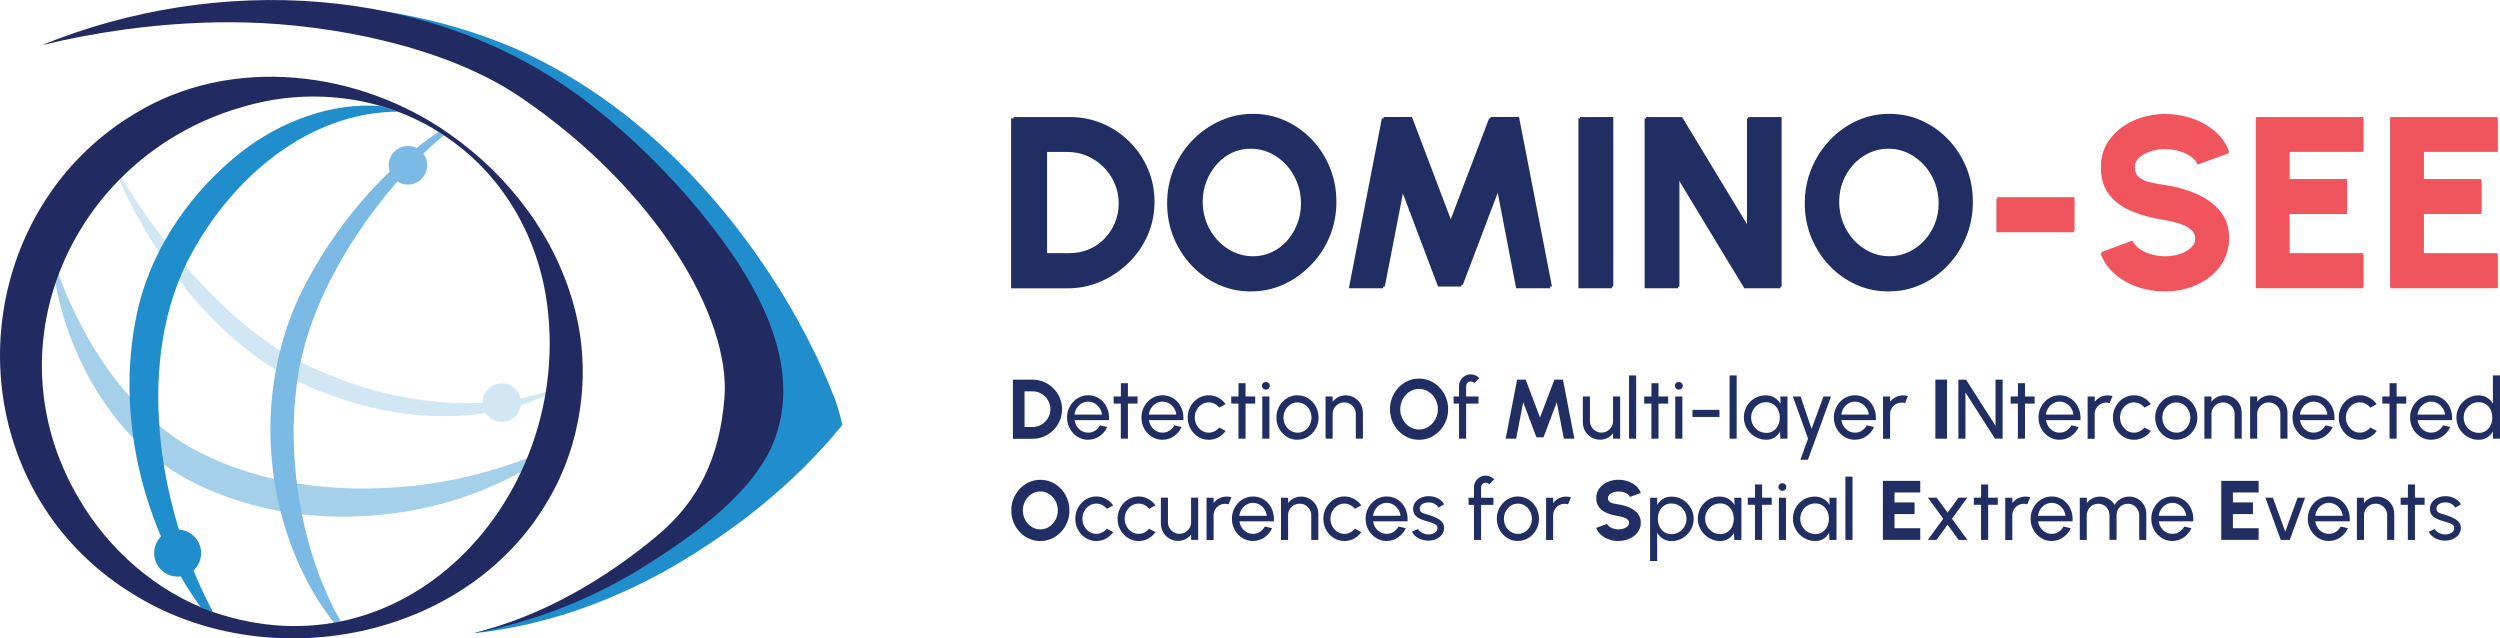 <?xml version="1.0" encoding="UTF-8"?>
<svg id="_图层_2" data-name="图层_2" xmlns="http://www.w3.org/2000/svg" viewBox="0 0 474.99 121.29">
  <g id="Layer_1">
    <g>
      <g>
        <path d="M27.22,43.15c5.71,9.67,12.98,18.67,22.23,25.17,3.72,2.64,7.88,4.67,12.12,6.3,11.56,4.5,24.62,5.99,36.65,2.58,1.91-.56,3.81-1.27,5.63-2.13.05-.24.09-.47.14-.71-3,.98-6.19,1.6-9.32,1.94-10.8,1.11-21.79-.88-31.8-4.95-3.99-1.58-7.89-3.47-11.42-5.92-9.01-6.17-16.34-14.45-22.76-23.23-1.31-1.77-2.54-3.6-3.74-5.45-.71-1.15-1.48-2.29-2.14-3.48-.11.11-.21.22-.32.33.48,1.23,1.07,2.43,1.6,3.62.96,2.02,2.03,3.98,3.14,5.92Z" fill="#d1e7f4"/>
        <path d="M78.45,92.32c-14.75,1.54-30.11-.3-43-7.72-11.45-7-19.68-19.8-24.34-32.5-.2.54-.39,1.09-.57,1.64,1.93,11.16,7.68,22.58,15.59,30.32,4.82,4.81,10.96,8.3,17.38,10.46,11.39,4.09,23.94,4.55,35.63,2.3,7-1.36,13.78-3.77,19.98-7.24.4-.84.78-1.7,1.14-2.56-7.01,2.67-14.4,4.52-21.81,5.3Z" fill="#a4d0ea"/>
        <path d="M36.38,48.2c7.89-14.5,22.15-26.85,39.17-26.99-1.06-.4-2.12-.75-3.21-1.06-9.44-.73-19.08,2.95-26.51,8.74-9.19,7.24-16.5,17.5-19.4,28.88-4.17,16.96-.98,35.37,7.26,50.6,1.34,2.42,2.82,4.77,4.45,7,.74.31,1.48.61,2.23.88.03.01.06.02.09.03-10.7-20.07-14.87-48.4-4.09-68.07Z" fill="#208dcd"/>
        <path d="M79.95,27.48c-8.42,6.6-15.43,14.92-20.69,24.25-10.34,17.75-10.37,40.6-.9,58.69,1.46,2.76,3.13,5.45,5.11,7.88.42-.07.83-.15,1.25-.24-6.23-11.04-9.06-24.57-8.93-36.98.06-3.55.4-7.18,1-10.69,1.94-10.64,7.12-20.53,13.42-29.27,3.74-5.07,8.69-10.99,14.12-15.41-.33-.22-.67-.44-1.01-.66-1.16.77-2.28,1.59-3.38,2.42Z" fill="#7bbae4"/>
        <path d="M85.42,25.48c11.36,7.93,20.26,19.65,23.76,33.16,3.21,12.14,1.34,25.72-5.13,36.56-15.56,26.61-53.49,33.61-78.99,17.53-6.05-3.72-11.43-8.72-15.51-14.56C-7.9,73.15-.78,37.38,25.59,21.61c18.42-11.28,42.69-8.25,59.83,3.86h0ZM84.96,26.14c-11-7.69-25.27-9.65-38.02-6.06C14.39,28.81-2.5,65.07,14.96,94.69c5.7,9.78,14.71,17.7,25.42,21.55,36.49,12.63,67.4-21.01,63.77-56.68-1.29-13.38-7.99-25.78-19.19-33.42h0Z" fill="#222b61"/>
        <circle cx="33.75" cy="105.09" r="4.46" fill="#208dcd"/>
        <circle cx="77.51" cy="31.4" r="3.66" fill="#7bbae4"/>
        <circle cx="95.32" cy="76.5" r="3.66" fill="#d1e7f4"/>
      </g>
      <path d="M7.96,8.57c28.94-9.48,61.38-11.59,89.99.67,21.57,9.51,38.8,27.1,50.98,47.03,3.57,5.91,6.74,12.1,9.3,18.54.71,1.58,1.43,4.14,1.81,5.93-9.04,11.13-20.53,20.19-32.89,27.3-11.47,6.49-24.18,10.93-37.24,12.29,18.65-4.72,35.11-15.78,48.06-29.73,4.15-4.51,8.11-9.32,11.36-14.49,0,0-.82,4.82-.82,4.82-4.06-13.86-11.1-26.87-19.82-38.38C99.88,3.35,52.78-3.26,7.96,8.57h0Z" fill="#208dcd"/>
      <path d="M7.96,8.57C41.19-4.96,81.8-3.18,111.15,19.06c9.63,7.3,18.93,16.84,26.07,26.56,7.81,10.62,14.94,24.66,9.94,37.92-3.79,10.05-15.37,18.13-24.15,23.7-10.08,6.39-21.36,10.89-33.1,13.09,12.89-3.18,24.88-10.14,34.95-18.55,7.84-6.54,11.93-14.86,12.79-26.37,1.12-14.88-12.62-39.19-38.76-56.94-14.18-9.64-35.74-13.79-52.17-14.2-7.61-.19-15.24.29-22.78,1.3-5.38.73-10.72,1.73-16.01,3Z" fill="#222b61"/>
    </g>
    <g>
      <path d="M192.58,54.44V22.24h10.67c2.22,0,4.31.42,6.25,1.25s3.65,1.99,5.13,3.47,2.64,3.19,3.47,5.13,1.25,4.02,1.25,6.25-.42,4.31-1.25,6.25c-.84,1.94-1.99,3.65-3.47,5.13-1.48,1.48-3.19,2.64-5.13,3.47-1.94.84-4.02,1.25-6.25,1.25h-10.67ZM198.93,48.09h4.33c1.32,0,2.56-.25,3.74-.76,1.17-.51,2.21-1.2,3.12-2.09.9-.89,1.61-1.92,2.13-3.1s.77-2.45.77-3.8-.26-2.61-.77-3.78-1.22-2.21-2.12-3.11c-.9-.9-1.93-1.6-3.1-2.1-1.17-.51-2.43-.76-3.76-.76h-4.33v19.51Z" fill="#212e64"/>
      <path d="M238.04,55.04c-2.18,0-4.22-.43-6.14-1.3-1.92-.87-3.6-2.07-5.06-3.6-1.46-1.53-2.6-3.31-3.43-5.32-.83-2.02-1.24-4.18-1.24-6.48s.41-4.46,1.24-6.48c.83-2.02,1.97-3.79,3.43-5.33s3.14-2.73,5.06-3.6,3.96-1.3,6.14-1.3,4.25.43,6.16,1.3c1.92.87,3.6,2.07,5.06,3.6,1.46,1.53,2.6,3.31,3.42,5.33.82,2.02,1.23,4.17,1.23,6.48s-.41,4.46-1.23,6.48c-.82,2.02-1.96,3.79-3.42,5.32-1.46,1.53-3.14,2.73-5.06,3.6-1.92.87-3.97,1.3-6.16,1.3ZM238.04,48.69c1.3,0,2.53-.27,3.68-.82,1.15-.54,2.16-1.29,3.04-2.24.87-.95,1.56-2.05,2.06-3.29.5-1.24.75-2.58.75-4s-.25-2.76-.75-4.01c-.5-1.25-1.19-2.35-2.06-3.29-.87-.94-1.89-1.69-3.04-2.23-1.15-.54-2.38-.82-3.68-.82s-2.53.27-3.68.82c-1.15.54-2.16,1.29-3.04,2.24-.87.95-1.56,2.05-2.06,3.29-.5,1.24-.75,2.58-.75,4s.25,2.76.75,4.01c.5,1.25,1.18,2.35,2.06,3.29.87.94,1.89,1.69,3.04,2.23,1.15.54,2.38.82,3.68.82Z" fill="#212e64"/>
      <path d="M256.65,54.44l6.26-32.21h5.36l7.48,19.72,7.5-19.72h5.36l6.26,32.21h-6.49l-3.57-18.47-6.88,18.15h-4.37l-6.86-18.15-3.59,18.47h-6.46Z" fill="#212e64"/>
      <path d="M300.17,54.44V22.24h6.35v32.21h-6.35Z" fill="#212e64"/>
      <path d="M312.73,54.44V22.24h6.86l12.56,20.73v-20.73h6.35v32.21h-6.86l-12.56-20.73v20.73h-6.35Z" fill="#212e64"/>
      <path d="M358.97,55.04c-2.18,0-4.22-.43-6.14-1.3-1.92-.87-3.6-2.07-5.06-3.6-1.46-1.53-2.6-3.31-3.43-5.32-.83-2.02-1.24-4.18-1.24-6.48s.41-4.46,1.24-6.48c.83-2.02,1.97-3.79,3.43-5.33,1.46-1.53,3.14-2.73,5.06-3.6s3.96-1.3,6.14-1.3,4.25.43,6.16,1.3,3.6,2.07,5.06,3.6c1.46,1.53,2.6,3.31,3.42,5.33.82,2.02,1.23,4.17,1.23,6.48s-.41,4.46-1.23,6.48c-.82,2.02-1.96,3.79-3.42,5.32-1.46,1.53-3.14,2.73-5.06,3.6-1.92.87-3.97,1.3-6.16,1.3ZM358.97,48.69c1.3,0,2.53-.27,3.68-.82,1.15-.54,2.16-1.29,3.04-2.24.87-.95,1.56-2.05,2.06-3.29.5-1.24.75-2.58.75-4s-.25-2.76-.75-4.01c-.5-1.25-1.19-2.35-2.06-3.29-.87-.94-1.89-1.69-3.04-2.23-1.15-.54-2.38-.82-3.68-.82s-2.53.27-3.68.82c-1.15.54-2.16,1.29-3.04,2.24-.87.95-1.56,2.05-2.06,3.29-.5,1.24-.75,2.58-.75,4s.25,2.76.75,4.01c.5,1.25,1.18,2.35,2.06,3.29.87.94,1.89,1.69,3.04,2.23,1.15.54,2.38.82,3.68.82Z" fill="#212e64"/>
      <path d="M379.44,37.47h14.72v6.35h-14.72v-6.35Z" fill="#f0555d"/>
      <path d="M411.39,55.04c-1.81,0-3.54-.28-5.19-.85-1.65-.57-3.09-1.39-4.32-2.46s-2.12-2.35-2.66-3.82l5.96-2.21c.18.52.57,1.01,1.15,1.46.58.45,1.31.82,2.18,1.1.87.28,1.83.43,2.88.43s1.94-.15,2.82-.45,1.59-.72,2.14-1.25c.54-.54.82-1.16.82-1.89s-.28-1.32-.85-1.8c-.57-.47-1.3-.85-2.19-1.14-.89-.28-1.8-.5-2.74-.66-2.32-.34-4.39-.89-6.22-1.64-1.83-.76-3.28-1.81-4.34-3.15-1.06-1.34-1.59-3.05-1.59-5.12s.56-3.74,1.69-5.22c1.13-1.49,2.61-2.65,4.46-3.47,1.85-.83,3.85-1.24,5.99-1.24,1.78,0,3.5.28,5.15.85,1.66.57,3.1,1.39,4.34,2.46,1.23,1.07,2.12,2.36,2.66,3.86l-5.96,2.16c-.18-.52-.57-1-1.15-1.45-.58-.45-1.31-.81-2.18-1.08-.87-.28-1.83-.41-2.85-.41-.98-.02-1.91.13-2.8.44s-1.6.73-2.16,1.26c-.56.54-.84,1.15-.84,1.84,0,.9.26,1.59.79,2.05.53.46,1.23.79,2.1.99.87.2,1.84.38,2.9.53,2.18.32,4.19.89,6.03,1.71,1.84.82,3.32,1.91,4.43,3.27,1.11,1.36,1.67,3.01,1.67,4.96s-.56,3.73-1.68,5.22c-1.12,1.49-2.6,2.65-4.44,3.47-1.84.83-3.84,1.24-6,1.24Z" fill="#f0555d"/>
      <path d="M428.65,54.44V22.24h20.38v6.35h-14.03v5.43h10.95v6.35h-10.95v7.73h14.03v6.35h-20.38Z" fill="#f0555d"/>
      <path d="M454.14,54.44V22.24h20.38v6.35h-14.03v5.43h10.95v6.35h-10.95v7.73h14.03v6.35h-20.38Z" fill="#f0555d"/>
    </g>
    <g>
      <path d="M192.1,54.77V22.5h10.69c2.23,0,4.31.42,6.26,1.26,1.94.84,3.66,2,5.14,3.48,1.48,1.48,2.64,3.2,3.48,5.14.84,1.94,1.26,4.03,1.26,6.26s-.42,4.31-1.26,6.26c-.84,1.94-2,3.66-3.48,5.14-1.48,1.48-3.2,2.64-5.14,3.48-1.94.84-4.03,1.26-6.26,1.26h-10.69ZM198.46,48.41h4.33c1.32,0,2.57-.25,3.74-.76,1.18-.51,2.22-1.21,3.12-2.1.91-.89,1.62-1.93,2.13-3.11.51-1.18.77-2.45.77-3.8s-.26-2.62-.77-3.79c-.51-1.18-1.22-2.21-2.12-3.11-.9-.9-1.94-1.6-3.11-2.11-1.18-.51-2.43-.76-3.77-.76h-4.33v19.54Z" fill="#212e64"/>
      <path d="M237.64,55.37c-2.18,0-4.23-.43-6.15-1.3-1.92-.87-3.61-2.07-5.07-3.61-1.46-1.54-2.6-3.31-3.43-5.34-.83-2.02-1.24-4.18-1.24-6.49s.41-4.47,1.24-6.49c.83-2.02,1.97-3.8,3.43-5.34,1.46-1.54,3.15-2.74,5.07-3.61,1.92-.87,3.97-1.3,6.15-1.3s4.26.43,6.18,1.3c1.92.87,3.61,2.07,5.07,3.61,1.46,1.54,2.6,3.32,3.42,5.34.82,2.02,1.23,4.18,1.23,6.49s-.41,4.47-1.23,6.49c-.82,2.02-1.96,3.8-3.42,5.34-1.46,1.54-3.15,2.74-5.07,3.61-1.92.87-3.98,1.3-6.18,1.3ZM237.64,49.01c1.31,0,2.54-.27,3.69-.82,1.15-.55,2.17-1.29,3.04-2.25.88-.95,1.56-2.05,2.06-3.3.5-1.24.75-2.58.75-4.01s-.25-2.77-.75-4.02c-.5-1.25-1.19-2.35-2.06-3.3-.88-.94-1.89-1.69-3.04-2.24-1.15-.55-2.38-.82-3.69-.82s-2.54.27-3.69.82c-1.15.55-2.17,1.29-3.04,2.25-.88.95-1.56,2.05-2.06,3.3-.5,1.24-.75,2.58-.75,4.01s.25,2.77.75,4.02c.5,1.25,1.19,2.35,2.06,3.3.88.94,1.89,1.69,3.04,2.24,1.15.55,2.38.82,3.69.82Z" fill="#212e64"/>
      <path d="M256.28,54.77l6.27-32.27h5.37l7.49,19.75,7.51-19.75h5.37l6.27,32.27h-6.5l-3.57-18.51-6.89,18.18h-4.38l-6.87-18.18-3.6,18.51h-6.48Z" fill="#212e64"/>
      <path d="M299.89,54.77V22.5h6.36v32.27h-6.36Z" fill="#212e64"/>
      <path d="M312.47,54.77V22.5h6.87l12.58,20.77v-20.77h6.36v32.27h-6.87l-12.58-20.77v20.77h-6.36Z" fill="#212e64"/>
      <path d="M358.79,55.37c-2.18,0-4.23-.43-6.15-1.3-1.92-.87-3.61-2.07-5.07-3.61-1.46-1.54-2.6-3.31-3.43-5.34-.83-2.02-1.24-4.18-1.24-6.49s.41-4.47,1.24-6.49c.83-2.02,1.97-3.8,3.43-5.34,1.46-1.54,3.15-2.74,5.07-3.61,1.92-.87,3.97-1.3,6.15-1.3s4.26.43,6.18,1.3c1.92.87,3.61,2.07,5.07,3.61,1.46,1.54,2.6,3.32,3.42,5.34.82,2.02,1.23,4.18,1.23,6.49s-.41,4.47-1.23,6.49c-.82,2.02-1.96,3.8-3.42,5.34-1.46,1.54-3.15,2.74-5.07,3.61-1.92.87-3.98,1.3-6.18,1.3ZM358.79,49.01c1.31,0,2.54-.27,3.69-.82,1.15-.55,2.17-1.29,3.04-2.25.88-.95,1.56-2.05,2.06-3.3.5-1.24.75-2.58.75-4.01s-.25-2.77-.75-4.02c-.5-1.25-1.19-2.35-2.06-3.3-.88-.94-1.89-1.69-3.04-2.24-1.15-.55-2.38-.82-3.69-.82s-2.54.27-3.69.82c-1.15.55-2.17,1.29-3.04,2.25-.88.95-1.56,2.05-2.06,3.3-.5,1.24-.75,2.58-.75,4.01s.25,2.77.75,4.02c.5,1.25,1.19,2.35,2.06,3.3.88.94,1.89,1.69,3.04,2.24,1.15.55,2.38.82,3.69.82Z" fill="#212e64"/>
      <path d="M379.3,37.76h14.75v6.36h-14.75v-6.36Z" fill="#f0555d"/>
      <path d="M411.32,55.37c-1.81,0-3.55-.28-5.2-.85-1.65-.57-3.1-1.39-4.33-2.47-1.24-1.08-2.12-2.35-2.66-3.83l5.97-2.21c.18.52.57,1.01,1.15,1.46.58.45,1.31.82,2.19,1.11.88.28,1.84.43,2.88.43s1.94-.15,2.82-.45c.88-.3,1.6-.72,2.14-1.26.55-.54.82-1.17.82-1.89s-.28-1.32-.85-1.8c-.57-.48-1.3-.86-2.19-1.14-.89-.28-1.81-.5-2.74-.66-2.32-.34-4.4-.89-6.23-1.65-1.84-.76-3.28-1.81-4.34-3.16-1.06-1.34-1.59-3.05-1.59-5.13s.56-3.74,1.69-5.23c1.13-1.49,2.62-2.65,4.47-3.48,1.85-.83,3.85-1.24,6-1.24,1.78,0,3.5.28,5.16.85,1.66.57,3.11,1.39,4.34,2.47,1.24,1.08,2.12,2.37,2.66,3.87l-5.97,2.17c-.18-.52-.57-1.01-1.15-1.45-.58-.45-1.31-.81-2.19-1.08-.88-.28-1.83-.41-2.86-.41-.98-.02-1.92.13-2.8.44-.88.31-1.61.73-2.17,1.27-.56.54-.84,1.15-.84,1.84,0,.91.27,1.59.8,2.05.53.46,1.23.79,2.11.99.88.2,1.84.38,2.9.53,2.18.32,4.19.9,6.04,1.72,1.84.82,3.32,1.91,4.44,3.27,1.11,1.36,1.67,3.02,1.67,4.97s-.56,3.74-1.68,5.23c-1.12,1.49-2.6,2.65-4.45,3.48-1.84.83-3.85,1.24-6.02,1.24Z" fill="#f0555d"/>
      <path d="M428.6,54.77V22.5h20.42v6.36h-14.06v5.44h10.97v6.36h-10.97v7.74h14.06v6.36h-20.42Z" fill="#f0555d"/>
      <path d="M454.14,54.77V22.5h20.42v6.36h-14.06v5.44h10.97v6.36h-10.97v7.74h14.06v6.36h-20.42Z" fill="#f0555d"/>
    </g>
    <g>
      <path d="M192.45,83.35v-11.22h3.72c.77,0,1.5.15,2.18.44.68.29,1.27.69,1.79,1.21.52.52.92,1.11,1.21,1.79.29.68.44,1.4.44,2.18s-.15,1.5-.44,2.18-.69,1.27-1.21,1.79-1.11.92-1.79,1.21-1.4.44-2.18.44h-3.72ZM194.66,81.13h1.51c.46,0,.89-.09,1.3-.26s.77-.42,1.09-.73c.32-.31.56-.67.74-1.08.18-.41.27-.85.27-1.32s-.09-.91-.27-1.32c-.18-.41-.42-.77-.74-1.08s-.67-.56-1.08-.73-.85-.26-1.31-.26h-1.51v6.8Z" fill="#212e64"/>
      <path d="M206.75,83.56c-.74,0-1.41-.19-2.02-.57s-1.09-.89-1.45-1.53c-.36-.64-.54-1.35-.54-2.12,0-.59.1-1.14.31-1.65s.5-.96.86-1.35c.37-.39.79-.69,1.28-.91.49-.22,1-.33,1.55-.33.6,0,1.16.12,1.66.36.5.24.94.58,1.3,1.01.36.43.63.94.81,1.51s.24,1.18.2,1.84h-6.54c.06.45.21.86.45,1.21.23.36.54.64.9.85.37.21.77.32,1.22.32.48,0,.92-.12,1.31-.37.39-.25.71-.59.95-1.02l1.37.32c-.32.71-.8,1.29-1.45,1.74-.65.45-1.37.68-2.17.68ZM204.13,78.77h5.23c-.04-.45-.19-.86-.43-1.23-.25-.37-.56-.67-.94-.89-.38-.22-.79-.34-1.24-.34s-.86.11-1.23.33c-.37.22-.68.51-.93.89-.24.37-.39.79-.45,1.25Z" fill="#212e64"/>
      <path d="M216.12,76.68h-1.82v6.67h-1.35v-6.67s-1.37,0-1.37,0v-1.35h1.38v-2.52s1.34,0,1.34,0v2.52h1.83v1.35Z" fill="#212e64"/>
      <path d="M220.88,83.56c-.74,0-1.41-.19-2.02-.57s-1.09-.89-1.45-1.53c-.36-.64-.54-1.35-.54-2.12,0-.59.1-1.14.31-1.65s.5-.96.86-1.35c.37-.39.79-.69,1.28-.91.49-.22,1-.33,1.55-.33.6,0,1.16.12,1.66.36.5.24.94.58,1.3,1.01.36.43.63.94.81,1.51s.24,1.18.2,1.84h-6.54c.06.45.21.86.45,1.21.23.36.54.64.9.85.37.21.77.32,1.22.32.48,0,.92-.12,1.31-.37.39-.25.71-.59.95-1.02l1.37.32c-.32.71-.8,1.29-1.45,1.74-.65.45-1.37.68-2.17.68ZM218.26,78.77h5.23c-.04-.45-.19-.86-.43-1.23-.25-.37-.56-.67-.94-.89-.38-.22-.79-.34-1.24-.34s-.86.11-1.23.33c-.37.22-.68.51-.93.89-.24.37-.39.79-.45,1.25Z" fill="#212e64"/>
      <path d="M231.67,81.23l1.2.65c-.36.51-.82.91-1.38,1.22-.56.3-1.16.46-1.82.46-.74,0-1.41-.19-2.02-.57s-1.09-.89-1.45-1.53c-.36-.64-.54-1.35-.54-2.12,0-.59.1-1.14.31-1.65s.5-.96.86-1.35c.37-.39.79-.69,1.28-.91.49-.22,1-.33,1.55-.33.65,0,1.26.15,1.82.46.56.3,1.02.71,1.38,1.23l-1.2.65c-.26-.31-.56-.56-.91-.73-.35-.17-.71-.26-1.08-.26-.5,0-.95.13-1.35.4-.4.26-.72.62-.96,1.05-.24.44-.35.92-.35,1.43s.12,1,.36,1.43c.24.44.56.78.96,1.05.4.26.85.39,1.34.39.4,0,.77-.09,1.11-.27s.64-.42.88-.71Z" fill="#212e64"/>
      <path d="M238.47,76.68h-1.82v6.67h-1.35v-6.67s-1.37,0-1.37,0v-1.35h1.38v-2.52s1.34,0,1.34,0v2.52h1.83v1.35Z" fill="#212e64"/>
      <path d="M240.52,74.03c-.21,0-.39-.07-.54-.21-.14-.14-.22-.31-.22-.52s.07-.38.22-.52c.14-.14.32-.21.53-.21s.38.07.53.21.22.31.22.52-.07.38-.21.52c-.14.14-.32.21-.52.21ZM239.83,75.33h1.35v8.01h-1.35v-8.01Z" fill="#212e64"/>
      <path d="M246.52,83.56c-.74,0-1.41-.19-2.02-.57s-1.09-.89-1.45-1.53c-.36-.64-.54-1.35-.54-2.12,0-.59.1-1.14.31-1.65s.5-.96.86-1.35c.37-.39.79-.69,1.28-.91.49-.22,1-.33,1.55-.33.74,0,1.41.19,2.02.57.61.38,1.09.89,1.45,1.53.36.64.54,1.35.54,2.13,0,.58-.1,1.13-.31,1.63-.21.51-.5.96-.86,1.34-.37.39-.79.69-1.27.91-.48.22-1,.33-1.56.33ZM246.52,82.21c.5,0,.95-.13,1.36-.4s.72-.61.95-1.05c.23-.44.35-.91.35-1.42s-.12-1-.36-1.44c-.24-.44-.56-.79-.96-1.05-.4-.26-.85-.39-1.35-.39s-.95.13-1.35.4-.72.62-.95,1.05c-.24.44-.35.92-.35,1.43s.12,1.02.36,1.45c.24.44.56.78.97,1.03.41.25.85.38,1.33.38Z" fill="#212e64"/>
      <path d="M258.95,78.36v4.98h-1.35v-4.69c0-.41-.1-.77-.3-1.11-.2-.33-.46-.59-.79-.79-.33-.19-.7-.29-1.11-.29s-.77.1-1.1.29c-.33.2-.6.46-.8.79-.2.33-.3.7-.3,1.11v4.69h-1.35v-8.01h1.35v1c.28-.37.64-.67,1.07-.89s.9-.33,1.41-.33c.6,0,1.14.15,1.64.44.49.29.89.68,1.18,1.17.29.49.44,1.04.44,1.64Z" fill="#212e64"/>
      <path d="M269.61,83.56c-.76,0-1.47-.15-2.14-.45-.67-.3-1.26-.72-1.76-1.25-.51-.53-.91-1.15-1.19-1.85-.29-.7-.43-1.45-.43-2.26s.14-1.55.43-2.26c.29-.7.69-1.32,1.19-1.86.51-.53,1.1-.95,1.76-1.25.67-.3,1.38-.45,2.14-.45s1.48.15,2.15.45c.67.3,1.26.72,1.76,1.25.51.53.9,1.15,1.19,1.86s.43,1.45.43,2.26-.14,1.55-.43,2.26c-.29.7-.68,1.32-1.19,1.85-.51.53-1.1.95-1.76,1.25-.67.3-1.38.45-2.15.45ZM269.61,81.6c.49,0,.95-.1,1.39-.3.43-.2.81-.48,1.14-.84s.59-.77.77-1.23.28-.96.28-1.49-.09-1.03-.28-1.49c-.19-.47-.44-.88-.77-1.23-.33-.35-.71-.63-1.14-.83-.43-.2-.89-.3-1.38-.3s-.95.1-1.39.3-.81.48-1.14.84c-.33.36-.59.77-.77,1.23-.18.46-.28.96-.28,1.49s.09,1.03.28,1.5c.19.46.44.87.77,1.23.33.36.71.63,1.14.83.43.2.89.3,1.38.3Z" fill="#212e64"/>
      <path d="M278.56,73.35v1.98h2.35v1.35h-2.35v6.67h-1.35v-6.67h-1.03v-1.35h1.03v-1.98c0-.41.1-.78.3-1.12.2-.33.47-.6.81-.8.34-.2.71-.3,1.12-.3.3,0,.59.06.87.18.28.12.53.3.75.53l-.96.95c-.07-.1-.17-.18-.29-.24-.12-.06-.24-.08-.37-.08-.24,0-.45.09-.62.26s-.26.38-.26.62Z" fill="#212e64"/>
      <path d="M286.07,83.35l2.18-11.22h1.62l2.73,7.19,2.73-7.19h1.62l2.18,11.22h-2l-1.35-6.94-2.52,6.68h-1.34l-2.52-6.68-1.34,6.94h-2Z" fill="#212e64"/>
      <path d="M300.73,80.3v-4.97h1.35v4.67c0,.41.1.77.3,1.11.2.33.46.59.8.79.33.19.7.29,1.1.29s.77-.1,1.1-.29.59-.46.79-.79c.2-.33.3-.7.3-1.11v-4.67h1.35v8.01s-1.34,0-1.34,0v-1.02c-.29.37-.65.67-1.08.89-.43.22-.9.33-1.4.33-.6,0-1.14-.15-1.64-.44s-.89-.68-1.18-1.17c-.29-.49-.44-1.04-.44-1.64Z" fill="#212e64"/>
      <path d="M309.51,83.35v-12.02h1.35v12.02h-1.35Z" fill="#212e64"/>
      <path d="M316.93,76.68h-1.82v6.67h-1.35v-6.67s-1.37,0-1.37,0v-1.35h1.38v-2.52s1.34,0,1.34,0v2.52h1.83v1.35Z" fill="#212e64"/>
      <path d="M318.98,74.03c-.21,0-.39-.07-.54-.21-.14-.14-.22-.31-.22-.52s.07-.38.22-.52c.14-.14.32-.21.53-.21s.38.07.53.21.22.31.22.52-.07.38-.21.52c-.14.14-.32.21-.52.21ZM318.29,75.33h1.35v8.01h-1.35v-8.01Z" fill="#212e64"/>
      <path d="M321.56,77.87h5.13v1.35h-5.13v-1.35Z" fill="#212e64"/>
      <path d="M328.61,83.35v-12.02h1.35v12.02h-1.35Z" fill="#212e64"/>
      <path d="M338.26,75.33h1.35v8.01h-1.35l-.06-1.35c-.25.46-.6.84-1.04,1.13s-.97.43-1.57.43-1.14-.11-1.65-.33c-.51-.22-.97-.53-1.36-.92s-.7-.85-.92-1.36c-.22-.51-.33-1.07-.33-1.66s.11-1.11.32-1.62c.21-.51.51-.95.89-1.33.38-.38.82-.68,1.33-.9.5-.22,1.04-.32,1.62-.32.63,0,1.18.15,1.66.44.48.3.86.68,1.15,1.15l-.05-1.37ZM335.56,82.25c.53,0,.99-.13,1.37-.39s.69-.61.9-1.05c.21-.44.32-.93.32-1.47s-.11-1.04-.32-1.48-.51-.79-.9-1.05c-.39-.26-.84-.39-1.37-.39s-1.01.13-1.44.39-.78.61-1.03,1.05c-.25.44-.38.93-.38,1.47s.13,1.03.39,1.47c.26.44.61.79,1.04,1.05.43.26.91.39,1.42.39Z" fill="#212e64"/>
      <path d="M346.45,75.33h1.43l-4.38,12.02h-1.43l1.45-4.01-2.88-8.01h1.47l2.08,6.16,2.26-6.16Z" fill="#212e64"/>
      <path d="M352.44,83.56c-.74,0-1.41-.19-2.02-.57s-1.09-.89-1.45-1.53c-.36-.64-.54-1.35-.54-2.12,0-.59.1-1.14.31-1.65s.5-.96.86-1.35c.37-.39.79-.69,1.28-.91.49-.22,1-.33,1.55-.33.6,0,1.16.12,1.66.36.5.24.94.58,1.3,1.01.36.43.63.94.81,1.51s.24,1.18.2,1.84h-6.54c.06.45.21.86.45,1.21.23.36.54.64.9.85.37.21.77.32,1.22.32.48,0,.92-.12,1.31-.37.39-.25.71-.59.95-1.02l1.37.32c-.32.71-.8,1.29-1.45,1.74-.65.45-1.37.68-2.17.68ZM349.83,78.77h5.23c-.04-.45-.19-.86-.43-1.23-.25-.37-.56-.67-.94-.89-.38-.22-.79-.34-1.24-.34s-.86.11-1.23.33c-.37.22-.68.51-.93.89-.24.37-.39.79-.45,1.25Z" fill="#212e64"/>
      <path d="M357.77,83.35v-8.01h1.35v1c.28-.37.64-.67,1.07-.89s.9-.33,1.41-.33c.31,0,.61.04.9.12l-.55,1.35c-.22-.07-.43-.1-.64-.1-.4,0-.77.1-1.1.29-.33.2-.6.46-.8.79-.2.33-.3.7-.3,1.11v4.69h-1.35Z" fill="#212e64"/>
      <path d="M367.71,83.35v-11.22h2.21v11.22h-2.21Z" fill="#212e64"/>
      <path d="M372.08,83.35v-11.22h1.46l5.6,8.78v-8.78h1.35v11.22h-1.45l-5.61-8.78v8.78h-1.35Z" fill="#212e64"/>
      <path d="M386.56,76.68h-1.82v6.67h-1.35v-6.67s-1.37,0-1.37,0v-1.35h1.38v-2.52s1.34,0,1.34,0v2.52h1.83v1.35Z" fill="#212e64"/>
      <path d="M391.32,83.56c-.74,0-1.41-.19-2.02-.57s-1.09-.89-1.45-1.53c-.36-.64-.54-1.35-.54-2.12,0-.59.1-1.14.31-1.65s.5-.96.86-1.35c.37-.39.79-.69,1.28-.91.49-.22,1-.33,1.55-.33.6,0,1.16.12,1.66.36.5.24.94.58,1.3,1.01.36.43.63.94.81,1.51s.24,1.18.2,1.84h-6.54c.06.45.21.86.45,1.21.23.36.54.64.9.85.37.21.77.32,1.22.32.48,0,.92-.12,1.31-.37.39-.25.71-.59.95-1.02l1.37.32c-.32.71-.8,1.29-1.45,1.74-.65.45-1.37.68-2.17.68ZM388.7,78.77h5.23c-.04-.45-.19-.86-.43-1.23-.25-.37-.56-.67-.94-.89-.38-.22-.79-.34-1.24-.34s-.86.11-1.23.33c-.37.22-.68.51-.93.89-.24.37-.39.79-.45,1.25Z" fill="#212e64"/>
      <path d="M396.64,83.35v-8.01h1.35v1c.28-.37.64-.67,1.07-.89s.9-.33,1.41-.33c.31,0,.61.04.9.12l-.55,1.35c-.22-.07-.43-.1-.64-.1-.4,0-.77.1-1.1.29-.33.2-.6.46-.8.79-.2.33-.3.7-.3,1.11v4.69h-1.35Z" fill="#212e64"/>
      <path d="M407.46,81.23l1.2.65c-.36.51-.82.91-1.38,1.22-.56.3-1.16.46-1.82.46-.74,0-1.41-.19-2.02-.57s-1.09-.89-1.45-1.53c-.36-.64-.54-1.35-.54-2.12,0-.59.1-1.14.31-1.65s.5-.96.86-1.35c.37-.39.79-.69,1.28-.91.49-.22,1-.33,1.55-.33.65,0,1.26.15,1.82.46.56.3,1.02.71,1.38,1.23l-1.2.65c-.26-.31-.56-.56-.91-.73-.35-.17-.71-.26-1.08-.26-.5,0-.95.13-1.35.4-.4.26-.72.62-.96,1.05-.24.44-.35.92-.35,1.43s.12,1,.36,1.43c.24.44.56.78.96,1.05.4.26.85.39,1.34.39.4,0,.77-.09,1.11-.27s.64-.42.88-.71Z" fill="#212e64"/>
      <path d="M413.49,83.56c-.74,0-1.41-.19-2.02-.57s-1.09-.89-1.45-1.53c-.36-.64-.54-1.35-.54-2.12,0-.59.1-1.14.31-1.65s.5-.96.86-1.35c.37-.39.79-.69,1.28-.91.49-.22,1-.33,1.55-.33.74,0,1.41.19,2.02.57.61.38,1.09.89,1.45,1.53.36.64.54,1.35.54,2.13,0,.58-.1,1.13-.31,1.63-.21.51-.5.96-.86,1.34-.37.39-.79.69-1.27.91-.48.22-1,.33-1.56.33ZM413.49,82.21c.5,0,.95-.13,1.36-.4s.72-.61.95-1.05c.23-.44.35-.91.35-1.42s-.12-1-.36-1.44c-.24-.44-.56-.79-.96-1.05-.4-.26-.85-.39-1.35-.39s-.95.13-1.35.4-.72.62-.95,1.05c-.24.44-.35.92-.35,1.43s.12,1.02.36,1.45c.24.44.56.78.97,1.03.41.25.85.38,1.33.38Z" fill="#212e64"/>
      <path d="M425.92,78.36v4.98h-1.35v-4.69c0-.41-.1-.77-.3-1.11-.2-.33-.46-.59-.79-.79-.33-.19-.7-.29-1.11-.29s-.77.1-1.1.29c-.33.2-.6.46-.8.79-.2.33-.3.7-.3,1.11v4.69h-1.35v-8.01h1.35v1c.28-.37.64-.67,1.07-.89s.9-.33,1.41-.33c.6,0,1.14.15,1.64.44.49.29.89.68,1.18,1.17.29.49.44,1.04.44,1.64Z" fill="#212e64"/>
      <path d="M434.61,78.36v4.98h-1.35v-4.69c0-.41-.1-.77-.3-1.11-.2-.33-.46-.59-.79-.79-.33-.19-.7-.29-1.11-.29s-.77.1-1.1.29c-.33.2-.6.46-.8.79-.2.33-.3.7-.3,1.11v4.69h-1.35v-8.01h1.35v1c.28-.37.64-.67,1.07-.89s.9-.33,1.41-.33c.6,0,1.14.15,1.64.44.49.29.89.68,1.18,1.17.29.49.44,1.04.44,1.64Z" fill="#212e64"/>
      <path d="M439.58,83.56c-.74,0-1.41-.19-2.02-.57s-1.09-.89-1.45-1.53c-.36-.64-.54-1.35-.54-2.12,0-.59.1-1.14.31-1.65s.5-.96.86-1.35c.37-.39.79-.69,1.28-.91.49-.22,1-.33,1.55-.33.6,0,1.16.12,1.66.36.5.24.94.58,1.3,1.01.36.43.63.94.81,1.51s.24,1.18.2,1.84h-6.54c.06.45.21.86.45,1.21.23.36.54.64.9.85.37.21.77.32,1.22.32.48,0,.92-.12,1.31-.37.39-.25.71-.59.95-1.02l1.37.32c-.32.71-.8,1.29-1.45,1.74-.65.45-1.37.68-2.17.68ZM436.96,78.77h5.23c-.04-.45-.19-.86-.43-1.23-.25-.37-.56-.67-.94-.89-.38-.22-.79-.34-1.24-.34s-.86.11-1.23.33c-.37.22-.68.51-.93.89-.24.37-.39.79-.45,1.25Z" fill="#212e64"/>
      <path d="M450.37,81.23l1.2.65c-.36.51-.82.91-1.38,1.22-.56.3-1.16.46-1.82.46-.74,0-1.41-.19-2.02-.57s-1.09-.89-1.45-1.53c-.36-.64-.54-1.35-.54-2.12,0-.59.1-1.14.31-1.65s.5-.96.86-1.35c.37-.39.79-.69,1.28-.91.49-.22,1-.33,1.55-.33.65,0,1.26.15,1.82.46.56.3,1.02.71,1.38,1.23l-1.2.65c-.26-.31-.56-.56-.91-.73-.35-.17-.71-.26-1.08-.26-.5,0-.95.13-1.35.4-.4.26-.72.62-.96,1.05-.24.44-.35.92-.35,1.43s.12,1,.36,1.43c.24.44.56.78.96,1.05.4.26.85.39,1.34.39.4,0,.77-.09,1.11-.27s.64-.42.88-.71Z" fill="#212e64"/>
      <path d="M457.17,76.68h-1.82v6.67h-1.35v-6.67s-1.37,0-1.37,0v-1.35h1.38v-2.52s1.34,0,1.34,0v2.52h1.83v1.35Z" fill="#212e64"/>
      <path d="M461.92,83.56c-.74,0-1.41-.19-2.02-.57s-1.09-.89-1.45-1.53c-.36-.64-.54-1.35-.54-2.12,0-.59.1-1.14.31-1.65s.5-.96.86-1.35c.37-.39.79-.69,1.28-.91.49-.22,1-.33,1.55-.33.6,0,1.16.12,1.66.36.5.24.94.58,1.3,1.01.36.43.63.94.81,1.51s.24,1.18.2,1.84h-6.54c.06.45.21.86.45,1.21.23.36.54.64.9.85.37.21.77.32,1.22.32.48,0,.92-.12,1.31-.37.39-.25.71-.59.95-1.02l1.37.32c-.32.71-.8,1.29-1.45,1.74-.65.45-1.37.68-2.17.68ZM459.31,78.77h5.23c-.04-.45-.19-.86-.43-1.23-.25-.37-.56-.67-.94-.89-.38-.22-.79-.34-1.24-.34s-.86.11-1.23.33c-.37.22-.68.51-.93.89-.24.37-.39.79-.45,1.25Z" fill="#212e64"/>
      <path d="M473.64,71.33h1.35v12.02h-1.35v-1.36c-.27.47-.64.85-1.1,1.14-.46.29-1,.43-1.62.43-.58,0-1.13-.11-1.63-.33-.51-.22-.96-.52-1.34-.91-.39-.39-.69-.83-.91-1.34-.22-.51-.33-1.05-.33-1.63s.11-1.13.33-1.64c.22-.51.52-.96.91-1.35.39-.39.83-.69,1.34-.91.51-.22,1.05-.33,1.63-.33.62,0,1.16.14,1.62.43.46.29.83.67,1.1,1.14v-5.36ZM470.94,82.25c.53,0,.99-.13,1.37-.39s.69-.61.9-1.05c.21-.44.32-.93.32-1.47s-.11-1.04-.32-1.48-.51-.79-.9-1.05c-.39-.26-.84-.39-1.37-.39s-1.01.13-1.44.39-.77.61-1.03,1.05c-.26.44-.38.93-.38,1.47s.13,1.03.39,1.47c.26.44.61.79,1.04,1.05.43.26.91.39,1.42.39Z" fill="#212e64"/>
      <path d="M197.66,102.79c-.76,0-1.47-.15-2.14-.45-.67-.3-1.26-.72-1.76-1.25-.51-.53-.91-1.15-1.19-1.85-.29-.7-.43-1.45-.43-2.26s.14-1.55.43-2.26c.29-.7.69-1.32,1.19-1.86.51-.53,1.1-.95,1.76-1.25.67-.3,1.38-.45,2.14-.45s1.48.15,2.15.45c.67.3,1.26.72,1.76,1.25.51.53.9,1.15,1.19,1.86.29.7.43,1.45.43,2.26s-.14,1.55-.43,2.26c-.29.7-.68,1.32-1.19,1.85-.51.53-1.1.95-1.76,1.25-.67.3-1.38.45-2.15.45ZM197.66,100.58c.45,0,.88-.09,1.28-.28.4-.19.75-.45,1.06-.78.3-.33.54-.71.72-1.15s.26-.9.26-1.39-.09-.96-.26-1.4c-.17-.44-.41-.82-.72-1.15-.3-.33-.66-.59-1.06-.78-.4-.19-.83-.28-1.28-.28s-.88.1-1.28.28c-.4.19-.75.45-1.06.78-.3.33-.54.71-.72,1.15-.17.43-.26.9-.26,1.39s.09.96.26,1.4c.17.44.41.82.72,1.15.3.33.66.59,1.06.78.4.19.83.28,1.28.28Z" fill="#212e64"/>
      <path d="M210.31,100.46l1.2.65c-.36.51-.82.91-1.38,1.22-.56.3-1.16.46-1.82.46-.74,0-1.41-.19-2.02-.57s-1.09-.89-1.45-1.53c-.36-.64-.54-1.35-.54-2.12,0-.59.1-1.14.31-1.65s.5-.96.86-1.35c.37-.39.79-.69,1.28-.91.49-.22,1-.33,1.55-.33.65,0,1.26.15,1.82.46.56.3,1.02.71,1.38,1.23l-1.2.65c-.26-.31-.56-.56-.91-.73s-.71-.26-1.08-.26c-.5,0-.95.13-1.35.4-.4.26-.72.62-.96,1.05-.24.44-.35.92-.35,1.43s.12,1,.36,1.43c.24.44.56.78.96,1.05.4.26.85.39,1.34.39.4,0,.77-.09,1.11-.27s.64-.42.88-.71Z" fill="#212e64"/>
      <path d="M218.34,100.46l1.2.65c-.36.51-.82.91-1.38,1.22-.56.3-1.16.46-1.82.46-.74,0-1.41-.19-2.02-.57s-1.09-.89-1.45-1.53c-.36-.64-.54-1.35-.54-2.12,0-.59.1-1.14.31-1.65s.5-.96.86-1.35c.37-.39.79-.69,1.28-.91.49-.22,1-.33,1.55-.33.65,0,1.26.15,1.82.46.56.3,1.02.71,1.38,1.23l-1.2.65c-.26-.31-.56-.56-.91-.73s-.71-.26-1.08-.26c-.5,0-.95.13-1.35.4-.4.26-.72.62-.96,1.05-.24.44-.35.92-.35,1.43s.12,1,.36,1.43c.24.44.56.78.96,1.05.4.26.85.39,1.34.39.4,0,.77-.09,1.11-.27s.64-.42.88-.71Z" fill="#212e64"/>
      <path d="M220.56,99.53v-4.97h1.35v4.67c0,.41.1.77.3,1.11.2.33.46.59.8.79.33.19.7.29,1.1.29s.77-.1,1.1-.29.59-.46.79-.79c.2-.33.3-.7.3-1.11v-4.67h1.35v8.01s-1.34,0-1.34,0v-1.02c-.29.37-.65.67-1.08.89-.43.22-.9.33-1.4.33-.6,0-1.14-.15-1.64-.44s-.89-.68-1.18-1.17c-.29-.49-.44-1.04-.44-1.64Z" fill="#212e64"/>
      <path d="M229.24,102.58v-8.01h1.35v1c.28-.37.64-.67,1.07-.89s.9-.33,1.41-.33c.31,0,.61.04.9.12l-.55,1.35c-.22-.07-.43-.1-.64-.1-.4,0-.77.1-1.1.29-.33.19-.6.46-.8.79-.2.33-.3.7-.3,1.11v4.69h-1.35Z" fill="#212e64"/>
      <path d="M238.07,102.79c-.74,0-1.41-.19-2.02-.57s-1.09-.89-1.45-1.53c-.36-.64-.54-1.35-.54-2.12,0-.59.1-1.14.31-1.65s.5-.96.86-1.35c.37-.39.79-.69,1.28-.91.49-.22,1-.33,1.55-.33.6,0,1.16.12,1.66.36.5.24.94.58,1.3,1.01.36.43.63.93.81,1.51s.24,1.18.2,1.84h-6.54c.06.45.21.86.45,1.21.23.36.54.64.9.85.37.21.77.32,1.22.32.48,0,.92-.12,1.31-.37.39-.25.71-.59.95-1.02l1.37.32c-.32.71-.8,1.29-1.45,1.74-.65.45-1.37.68-2.17.68ZM235.45,98h5.23c-.04-.45-.19-.86-.43-1.23-.25-.37-.56-.67-.94-.89s-.79-.34-1.24-.34-.86.11-1.23.33c-.37.22-.68.51-.93.89-.24.37-.39.79-.45,1.25Z" fill="#212e64"/>
      <path d="M250.48,97.6v4.98h-1.35v-4.69c0-.41-.1-.77-.3-1.11-.2-.33-.46-.59-.79-.79s-.7-.29-1.11-.29-.77.1-1.1.29c-.33.19-.6.46-.8.79-.2.33-.3.7-.3,1.11v4.69h-1.35v-8.01h1.35v1c.28-.37.64-.67,1.07-.89s.9-.33,1.41-.33c.6,0,1.14.15,1.64.44.49.29.89.68,1.18,1.17.29.49.44,1.04.44,1.64Z" fill="#212e64"/>
      <path d="M257.44,100.46l1.2.65c-.36.51-.82.91-1.38,1.22-.56.3-1.16.46-1.82.46-.74,0-1.41-.19-2.02-.57s-1.09-.89-1.45-1.53c-.36-.64-.54-1.35-.54-2.12,0-.59.1-1.14.31-1.65s.5-.96.86-1.35c.37-.39.79-.69,1.28-.91.49-.22,1-.33,1.55-.33.65,0,1.26.15,1.82.46.56.3,1.02.71,1.38,1.23l-1.2.65c-.26-.31-.56-.56-.91-.73s-.71-.26-1.08-.26c-.5,0-.95.13-1.35.4-.4.26-.72.62-.96,1.05-.24.44-.35.92-.35,1.43s.12,1,.36,1.43c.24.44.56.78.96,1.05.4.26.85.39,1.34.39.4,0,.77-.09,1.11-.27s.64-.42.88-.71Z" fill="#212e64"/>
      <path d="M263.47,102.79c-.74,0-1.41-.19-2.02-.57s-1.09-.89-1.45-1.53c-.36-.64-.54-1.35-.54-2.12,0-.59.1-1.14.31-1.65s.5-.96.86-1.35c.37-.39.79-.69,1.28-.91.49-.22,1-.33,1.55-.33.6,0,1.16.12,1.66.36.5.24.94.58,1.3,1.01.36.43.63.93.81,1.51s.24,1.18.2,1.84h-6.54c.06.45.21.86.45,1.21.23.36.54.64.9.85.37.21.77.32,1.22.32.48,0,.92-.12,1.31-.37.39-.25.71-.59.95-1.02l1.37.32c-.32.71-.8,1.29-1.45,1.74-.65.45-1.37.68-2.17.68ZM260.86,98h5.23c-.04-.45-.19-.86-.43-1.23-.25-.37-.56-.67-.94-.89s-.79-.34-1.24-.34-.86.11-1.23.33c-.37.22-.68.51-.93.89-.24.37-.39.79-.45,1.25Z" fill="#212e64"/>
      <path d="M271.28,102.73c-.43-.02-.85-.1-1.26-.24s-.77-.35-1.07-.6-.53-.55-.67-.88l1.15-.5c.08.18.22.35.43.51.21.16.45.29.72.38.27.1.55.14.83.14.29,0,.57-.05.83-.14.26-.09.47-.23.63-.41.16-.18.24-.39.24-.64,0-.27-.09-.48-.27-.63-.18-.15-.4-.27-.67-.36-.27-.09-.54-.17-.82-.25-.55-.14-1.04-.31-1.47-.5s-.77-.44-1.02-.75c-.25-.3-.37-.69-.37-1.16,0-.5.14-.93.41-1.29.28-.36.64-.64,1.09-.84.45-.2.93-.3,1.44-.3.65,0,1.24.14,1.77.42.53.28.93.65,1.19,1.13l-1.08.63c-.09-.19-.23-.36-.42-.51-.19-.15-.4-.26-.64-.35-.24-.09-.49-.13-.74-.14-.31-.01-.6.03-.87.12-.27.09-.49.23-.65.41s-.24.41-.24.69.09.47.26.61c.17.14.4.25.68.33.28.08.59.18.92.28.49.15.94.33,1.36.54.42.2.76.46,1.02.76.26.3.39.68.38,1.13,0,.49-.15.92-.44,1.29-.29.37-.67.64-1.14.84-.47.19-.97.28-1.5.26Z" fill="#212e64"/>
      <path d="M281.4,92.59v1.98h2.35v1.35h-2.35v6.67h-1.35v-6.67h-1.03v-1.35h1.03v-1.98c0-.41.1-.78.3-1.12s.47-.6.81-.8c.34-.2.71-.3,1.12-.3.3,0,.59.06.87.18.28.12.53.3.75.53l-.96.95c-.07-.1-.17-.18-.29-.24-.12-.06-.24-.08-.37-.08-.24,0-.45.09-.62.26s-.26.38-.26.62Z" fill="#212e64"/>
      <path d="M288.4,102.79c-.74,0-1.41-.19-2.02-.57s-1.09-.89-1.45-1.53c-.36-.64-.54-1.35-.54-2.12,0-.59.1-1.14.31-1.65s.5-.96.86-1.35c.37-.39.79-.69,1.28-.91.49-.22,1-.33,1.55-.33.74,0,1.41.19,2.02.57s1.09.89,1.45,1.53c.36.64.54,1.35.54,2.13,0,.58-.1,1.13-.31,1.63-.21.51-.5.96-.86,1.34-.37.39-.79.69-1.27.91-.48.22-1,.33-1.56.33ZM288.4,101.44c.5,0,.95-.13,1.36-.4s.72-.61.95-1.05c.23-.44.35-.91.35-1.42s-.12-1-.36-1.44c-.24-.44-.56-.79-.96-1.05s-.85-.39-1.35-.39-.95.13-1.35.4-.72.62-.95,1.05c-.24.44-.35.92-.35,1.43s.12,1.02.36,1.45c.24.44.56.78.97,1.03.41.25.85.38,1.33.38Z" fill="#212e64"/>
      <path d="M293.75,102.58v-8.01h1.35v1c.28-.37.64-.67,1.07-.89s.9-.33,1.41-.33c.31,0,.61.04.9.12l-.55,1.35c-.22-.07-.43-.1-.64-.1-.4,0-.77.1-1.1.29-.33.19-.6.46-.8.79-.2.33-.3.7-.3,1.11v4.69h-1.35Z" fill="#212e64"/>
      <path d="M307.52,102.79c-.63,0-1.23-.1-1.81-.3s-1.08-.48-1.51-.86c-.43-.37-.74-.82-.93-1.33l2.08-.77c.06.18.2.35.4.51.2.16.46.29.76.39.3.1.64.15,1,.15s.67-.05.98-.16c.31-.1.56-.25.75-.44.19-.19.28-.41.28-.66s-.1-.46-.3-.63c-.2-.17-.45-.3-.76-.4-.31-.1-.63-.17-.95-.23-.81-.12-1.53-.31-2.17-.57s-1.14-.63-1.51-1.1c-.37-.47-.55-1.06-.55-1.78s.2-1.3.59-1.82c.39-.52.91-.92,1.55-1.21.64-.29,1.34-.43,2.09-.43.62,0,1.22.1,1.8.3.58.2,1.08.48,1.51.86.43.37.74.82.93,1.35l-2.08.75c-.06-.18-.2-.35-.4-.51-.2-.15-.46-.28-.76-.38-.3-.1-.64-.14-.99-.14-.34,0-.67.05-.97.15s-.56.25-.75.44c-.2.19-.29.4-.29.64,0,.32.09.55.28.71.18.16.43.28.73.34.3.07.64.13,1.01.18.76.11,1.46.31,2.1.6.64.29,1.16.67,1.54,1.14s.58,1.05.58,1.73-.2,1.3-.59,1.82c-.39.52-.91.92-1.55,1.21-.64.29-1.34.43-2.09.43Z" fill="#212e64"/>
      <path d="M314.86,106.59h-1.35v-12.02h1.35v1.37c.27-.47.64-.85,1.09-1.14s.99-.44,1.62-.44c.58,0,1.13.11,1.64.33s.96.52,1.34.91.69.84.91,1.34c.22.51.33,1.05.33,1.63s-.11,1.13-.33,1.64c-.22.51-.52.96-.91,1.35s-.83.69-1.34.91-1.06.33-1.64.33c-.63,0-1.16-.15-1.62-.44s-.82-.67-1.09-1.14v5.36ZM317.56,95.66c-.52,0-.97.13-1.36.39-.39.26-.69.61-.9,1.05-.21.44-.32.93-.32,1.47s.11,1.02.32,1.47c.21.44.51.8.9,1.06s.84.39,1.37.39.99-.13,1.43-.39.78-.61,1.04-1.05c.26-.44.39-.93.39-1.48s-.13-1.02-.38-1.46c-.26-.44-.6-.79-1.03-1.05s-.91-.39-1.44-.39Z" fill="#212e64"/>
      <path d="M329.51,94.57h1.35v8.01h-1.35l-.06-1.35c-.25.46-.6.84-1.04,1.13s-.97.43-1.57.43-1.14-.11-1.65-.33c-.51-.22-.97-.53-1.36-.92s-.7-.85-.92-1.36c-.22-.51-.33-1.07-.33-1.66s.11-1.11.32-1.62c.21-.51.51-.95.89-1.33.38-.38.82-.68,1.33-.9.5-.22,1.04-.32,1.62-.32.63,0,1.18.15,1.66.44.48.3.86.68,1.15,1.15l-.05-1.37ZM326.82,101.48c.53,0,.99-.13,1.37-.39s.69-.61.9-1.05c.21-.44.32-.93.32-1.47s-.11-1.04-.32-1.48-.51-.79-.9-1.05c-.39-.26-.84-.39-1.37-.39s-1.01.13-1.44.39c-.43.26-.78.61-1.03,1.05-.25.44-.38.93-.38,1.47s.13,1.03.39,1.47c.26.44.61.79,1.04,1.05.43.26.91.39,1.42.39Z" fill="#212e64"/>
      <path d="M336.61,95.91h-1.82v6.67h-1.35v-6.67s-1.37,0-1.37,0v-1.35h1.38v-2.52s1.34,0,1.34,0v2.52h1.83v1.35Z" fill="#212e64"/>
      <path d="M338.66,93.26c-.21,0-.39-.07-.54-.21-.14-.14-.22-.31-.22-.52s.07-.38.22-.52c.14-.14.32-.21.53-.21s.38.07.53.21c.14.14.22.31.22.52s-.07.38-.21.52c-.14.14-.32.21-.52.21ZM337.98,94.57h1.35v8.01h-1.35v-8.01Z" fill="#212e64"/>
      <path d="M347.58,94.57h1.35v8.01h-1.35l-.06-1.35c-.25.46-.6.84-1.04,1.13s-.97.43-1.57.43-1.14-.11-1.65-.33c-.51-.22-.97-.53-1.36-.92s-.7-.85-.92-1.36c-.22-.51-.33-1.07-.33-1.66s.11-1.11.32-1.62c.21-.51.51-.95.89-1.33.38-.38.82-.68,1.33-.9.5-.22,1.04-.32,1.62-.32.63,0,1.18.15,1.66.44.48.3.86.68,1.15,1.15l-.05-1.37ZM344.89,101.48c.53,0,.99-.13,1.37-.39s.69-.61.9-1.05c.21-.44.32-.93.32-1.47s-.11-1.04-.32-1.48-.51-.79-.9-1.05c-.39-.26-.84-.39-1.37-.39s-1.01.13-1.44.39c-.43.26-.78.61-1.03,1.05-.25.44-.38.93-.38,1.47s.13,1.03.39,1.47c.26.44.61.79,1.04,1.05.43.26.91.39,1.42.39Z" fill="#212e64"/>
      <path d="M350.62,102.58v-12.02h1.35v12.02h-1.35Z" fill="#212e64"/>
      <path d="M357.74,102.58v-11.22h7.1v2.21h-4.89v1.89h3.81v2.21h-3.81v2.69h4.89v2.21h-7.1Z" fill="#212e64"/>
      <path d="M366.28,102.58l2.93-4.02-2.92-4.01h1.66l2.09,2.85,2.08-2.85h1.66l-2.92,4.01,2.93,4.02h-1.66l-2.1-2.88-2.11,2.88h-1.66Z" fill="#212e64"/>
      <path d="M379.56,95.91h-1.82v6.67h-1.35v-6.67s-1.37,0-1.37,0v-1.35h1.38v-2.52s1.34,0,1.34,0v2.52h1.83v1.35Z" fill="#212e64"/>
      <path d="M380.99,102.58v-8.01h1.35v1c.28-.37.64-.67,1.07-.89s.9-.33,1.41-.33c.31,0,.61.04.9.12l-.55,1.35c-.22-.07-.43-.1-.64-.1-.4,0-.77.1-1.1.29-.33.19-.6.46-.8.79-.2.33-.3.7-.3,1.11v4.69h-1.35Z" fill="#212e64"/>
      <path d="M389.82,102.79c-.74,0-1.41-.19-2.02-.57s-1.09-.89-1.45-1.53c-.36-.64-.54-1.35-.54-2.12,0-.59.1-1.14.31-1.65s.5-.96.86-1.35c.37-.39.79-.69,1.28-.91.49-.22,1-.33,1.55-.33.6,0,1.16.12,1.66.36.5.24.94.58,1.3,1.01.36.43.63.93.81,1.51s.24,1.18.2,1.84h-6.54c.06.45.21.86.45,1.21.23.36.54.64.9.85.37.21.77.32,1.22.32.48,0,.92-.12,1.31-.37.39-.25.71-.59.95-1.02l1.37.32c-.32.71-.8,1.29-1.45,1.74-.65.45-1.37.68-2.17.68ZM387.2,98h5.23c-.04-.45-.19-.86-.43-1.23-.25-.37-.56-.67-.94-.89s-.79-.34-1.24-.34-.86.11-1.23.33c-.37.22-.68.51-.93.89-.24.37-.39.79-.45,1.25Z" fill="#212e64"/>
      <path d="M395.15,102.58v-8.01h1.35v1c.28-.37.64-.67,1.07-.89.43-.22.9-.33,1.41-.33.59,0,1.14.14,1.63.43.49.29.88.67,1.16,1.15.28-.48.67-.86,1.16-1.15.49-.29,1.03-.43,1.61-.43s1.15.15,1.64.44c.49.29.88.68,1.17,1.17.29.49.44,1.04.44,1.64v4.98h-1.35v-4.66c0-.4-.1-.76-.29-1.1-.19-.34-.45-.61-.78-.81-.33-.2-.69-.3-1.08-.3s-.76.1-1.08.28c-.33.19-.59.45-.78.78-.19.33-.29.71-.29,1.14v4.66h-1.35v-4.66c0-.43-.1-.81-.29-1.14-.19-.33-.45-.6-.78-.78-.33-.19-.69-.28-1.09-.28s-.75.1-1.08.3c-.33.2-.59.47-.78.81-.19.34-.29.7-.29,1.1v4.66h-1.35Z" fill="#212e64"/>
      <path d="M412.75,102.79c-.74,0-1.41-.19-2.02-.57s-1.09-.89-1.45-1.53c-.36-.64-.54-1.35-.54-2.12,0-.59.1-1.14.31-1.65s.5-.96.86-1.35c.37-.39.79-.69,1.28-.91.49-.22,1-.33,1.55-.33.6,0,1.16.12,1.66.36.5.24.94.58,1.3,1.01.36.43.63.93.81,1.51s.24,1.18.2,1.84h-6.54c.06.45.21.86.45,1.21.23.36.54.64.9.85.37.21.77.32,1.22.32.48,0,.92-.12,1.31-.37.39-.25.71-.59.95-1.02l1.37.32c-.32.71-.8,1.29-1.45,1.74-.65.45-1.37.68-2.17.68ZM410.14,98h5.23c-.04-.45-.19-.86-.43-1.23-.25-.37-.56-.67-.94-.89s-.79-.34-1.24-.34-.86.11-1.23.33c-.37.22-.68.51-.93.89-.24.37-.39.79-.45,1.25Z" fill="#212e64"/>
      <path d="M422.03,102.58v-11.22h7.1v2.21h-4.89v1.89h3.81v2.21h-3.81v2.69h4.89v2.21h-7.1Z" fill="#212e64"/>
      <path d="M435.06,102.58h-1.72l-2.93-8.03h1.43l2.35,6.47,2.35-6.47h1.43l-2.92,8.03Z" fill="#212e64"/>
      <path d="M442.48,102.79c-.74,0-1.41-.19-2.02-.57s-1.09-.89-1.45-1.53c-.36-.64-.54-1.35-.54-2.12,0-.59.1-1.14.31-1.65s.5-.96.86-1.35c.37-.39.79-.69,1.28-.91.49-.22,1-.33,1.55-.33.6,0,1.16.12,1.66.36.5.24.94.58,1.3,1.01.36.43.63.93.81,1.51s.24,1.18.2,1.84h-6.54c.06.45.21.86.45,1.21.23.36.54.64.9.85.37.21.77.32,1.22.32.48,0,.92-.12,1.31-.37.39-.25.71-.59.95-1.02l1.37.32c-.32.71-.8,1.29-1.45,1.74-.65.45-1.37.68-2.17.68ZM439.87,98h5.23c-.04-.45-.19-.86-.43-1.23-.25-.37-.56-.67-.94-.89s-.79-.34-1.24-.34-.86.11-1.23.33c-.37.22-.68.51-.93.89-.24.37-.39.79-.45,1.25Z" fill="#212e64"/>
      <path d="M454.9,97.6v4.98h-1.35v-4.69c0-.41-.1-.77-.3-1.11-.2-.33-.46-.59-.79-.79s-.7-.29-1.11-.29-.77.1-1.1.29c-.33.19-.6.46-.8.79-.2.33-.3.7-.3,1.11v4.69h-1.35v-8.01h1.35v1c.28-.37.64-.67,1.07-.89s.9-.33,1.41-.33c.6,0,1.14.15,1.64.44.49.29.89.68,1.18,1.17.29.49.44,1.04.44,1.64Z" fill="#212e64"/>
      <path d="M460.65,95.91h-1.82v6.67h-1.35v-6.67s-1.37,0-1.37,0v-1.35h1.38v-2.52s1.34,0,1.34,0v2.52h1.83v1.35Z" fill="#212e64"/>
      <path d="M464.46,102.73c-.43-.02-.85-.1-1.26-.24s-.77-.35-1.07-.6-.53-.55-.67-.88l1.15-.5c.08.18.22.35.43.51.21.16.45.29.72.38.27.1.55.14.83.14.29,0,.57-.05.83-.14.26-.09.47-.23.63-.41.16-.18.24-.39.24-.64,0-.27-.09-.48-.27-.63-.18-.15-.4-.27-.67-.36-.27-.09-.54-.17-.82-.25-.55-.14-1.04-.31-1.47-.5s-.77-.44-1.02-.75c-.25-.3-.37-.69-.37-1.16,0-.5.14-.93.41-1.29.28-.36.64-.64,1.09-.84.45-.2.93-.3,1.44-.3.65,0,1.24.14,1.77.42.53.28.93.65,1.19,1.13l-1.08.63c-.09-.19-.23-.36-.42-.51-.19-.15-.4-.26-.64-.35-.24-.09-.49-.13-.74-.14-.31-.01-.6.03-.87.12-.27.09-.49.23-.65.41s-.24.41-.24.69.09.47.26.61c.17.14.4.25.68.33.28.08.59.18.92.28.49.15.94.33,1.36.54.42.2.76.46,1.02.76.26.3.39.68.38,1.13,0,.49-.15.92-.44,1.29-.29.37-.67.64-1.14.84-.47.19-.97.28-1.5.26Z" fill="#212e64"/>
    </g>
  </g>
</svg>